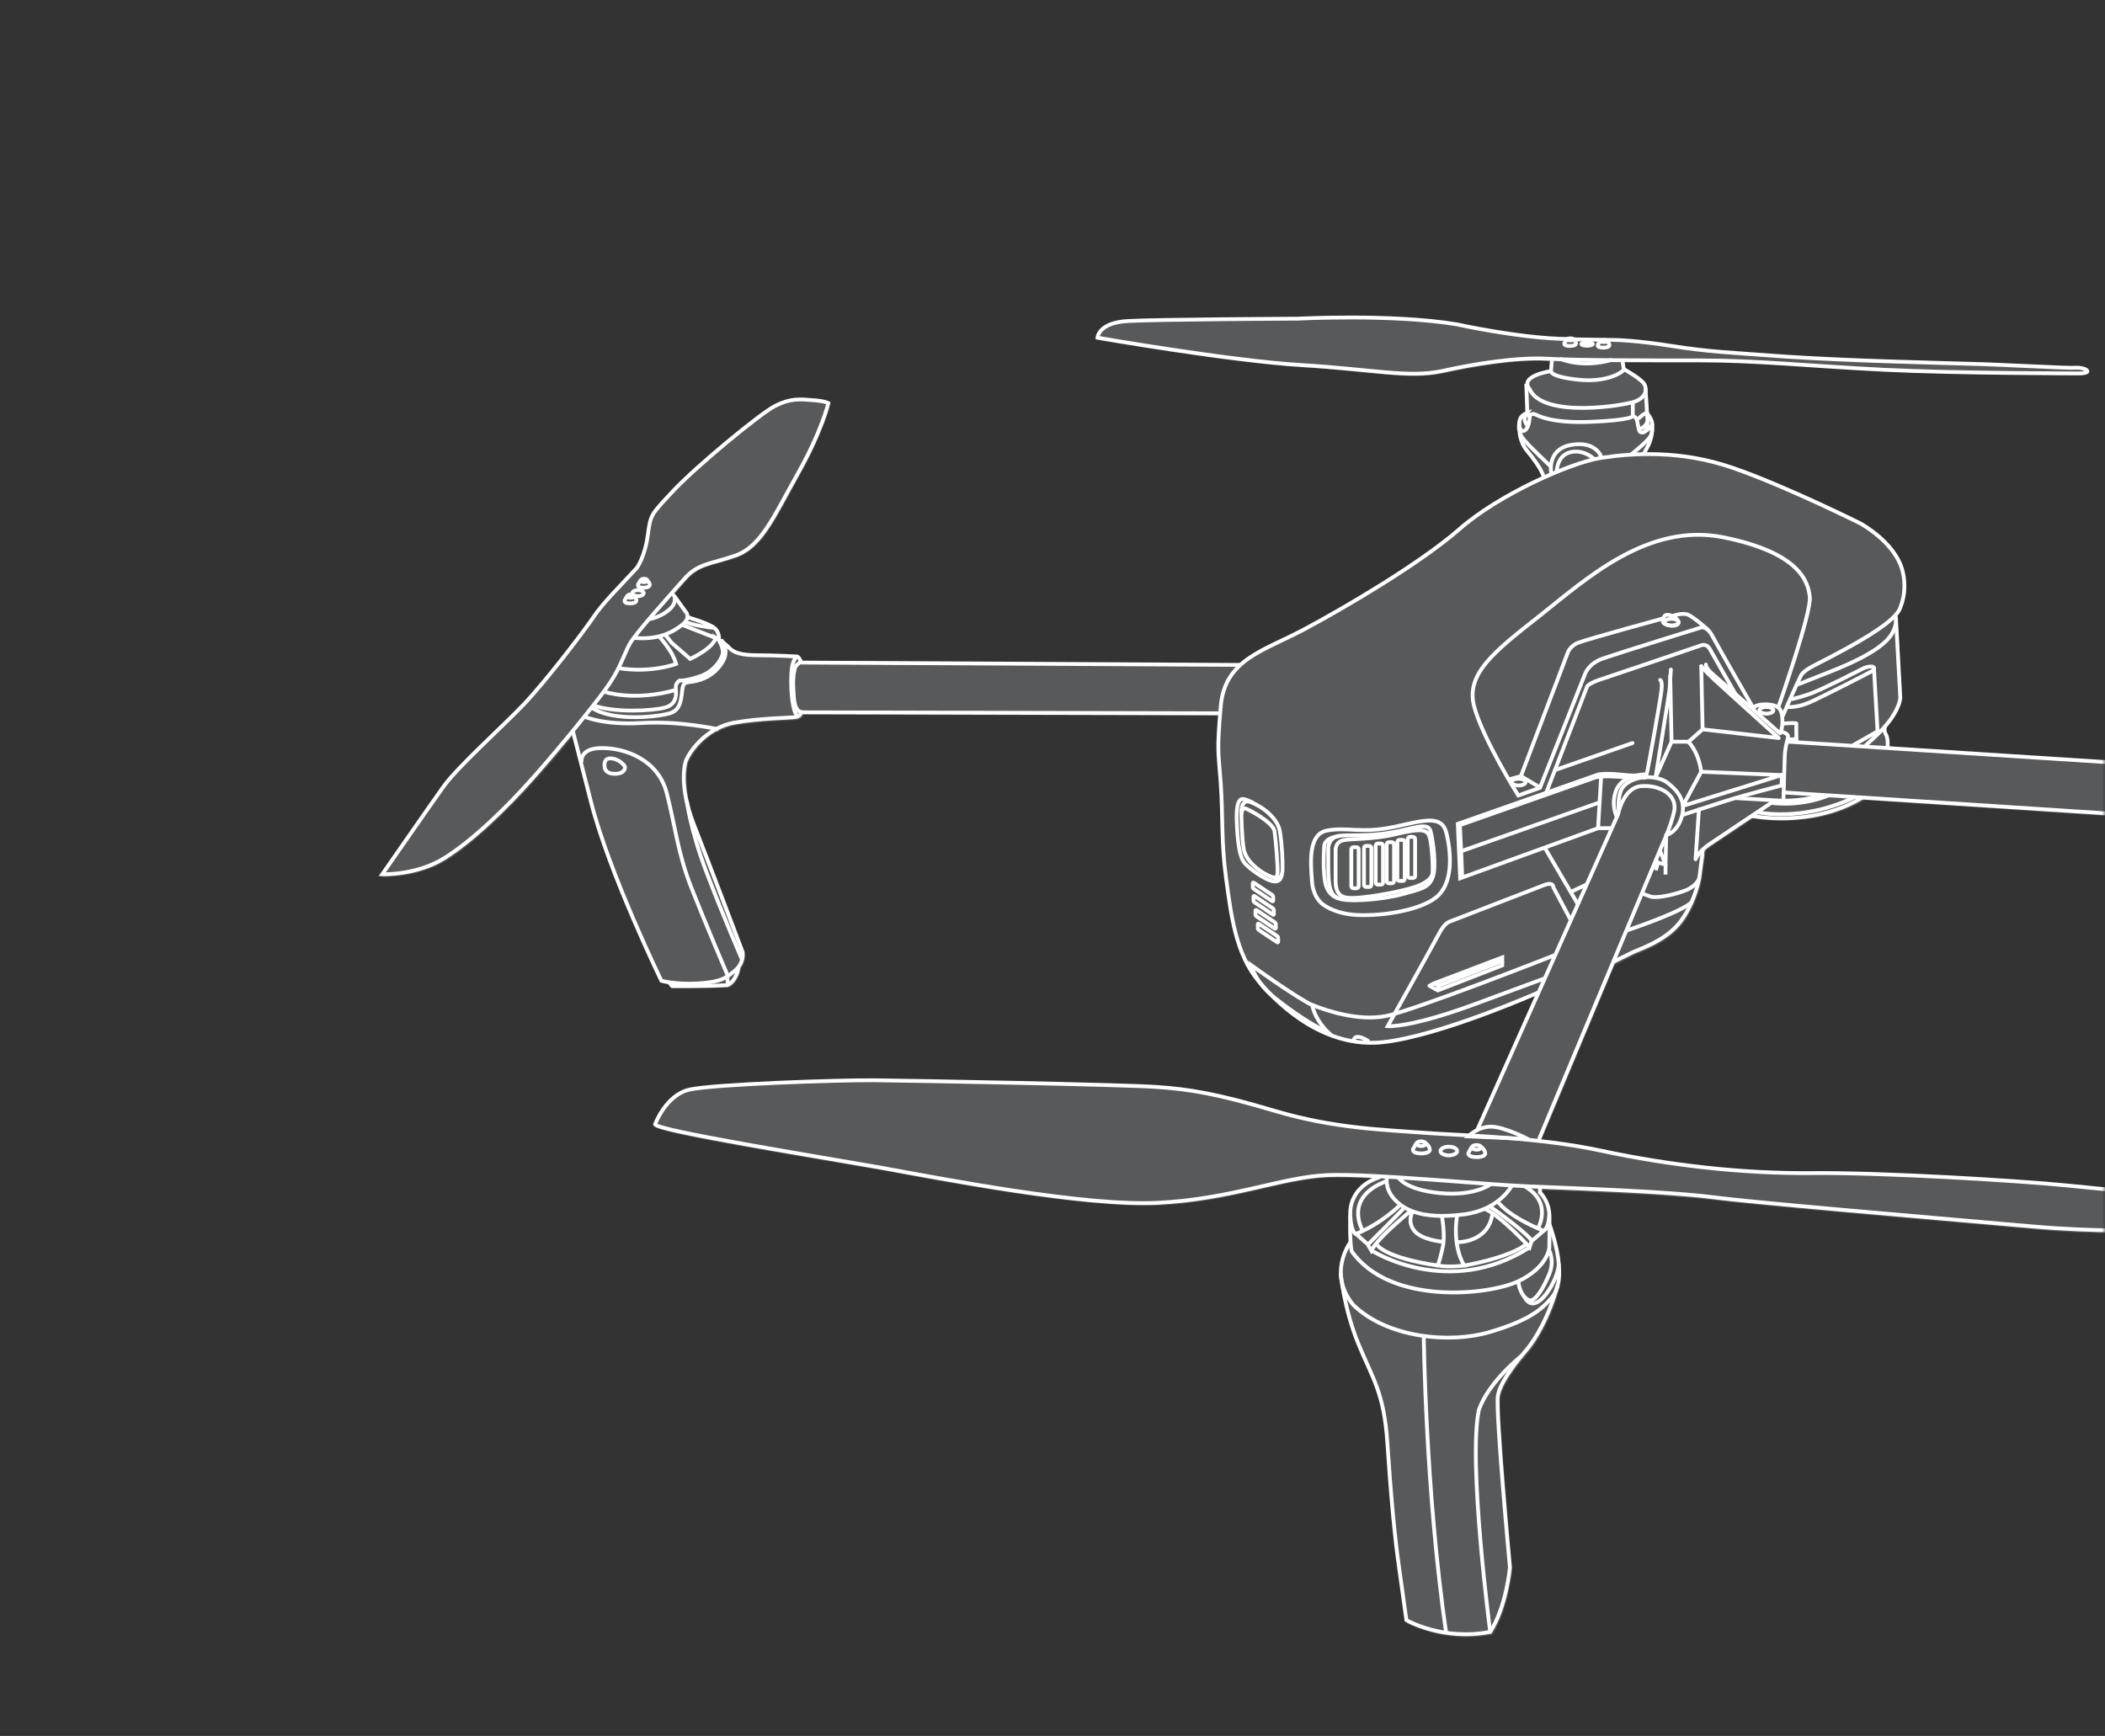 <?xml version="1.0" encoding="UTF-8"?> <svg xmlns="http://www.w3.org/2000/svg" width="331" height="273" viewBox="0 0 331 273" fill="none"><rect x="0" y="0" width="331" height="273" fill="#333333" stroke="none"/> <mask id="mask0_456_185" style="mask-type:alpha" maskUnits="userSpaceOnUse" x="0" y="0" width="331" height="273"> <rect y="0.646" width="331" height="272.354" fill="#D9D9D9"></rect> </mask> <g mask="url(#mask0_456_185)"> <path d="M416.269 152.452C416.217 151.98 416.164 151.507 416.112 150.982C415.324 143.526 411.543 133.077 409.653 128.561C408.656 126.146 406.975 124.308 405.348 122.89C405.348 122.733 405.348 122.208 405.348 121.683C405.348 120.947 405.032 119.845 405.032 119.845L404.98 119.792C404.245 118.9 404.192 118.847 404.14 118.847C404.087 118.795 401.724 117.692 401.094 117.377C401.147 116.957 401.042 116.747 401.042 116.694L400.149 114.384H400.097C400.097 114.279 400.044 114.174 400.044 114.069C399.729 113.124 398.732 112.756 398.364 112.599H398.311C397.156 109.658 396.106 106.823 396.001 106.455C396.054 106.14 396.159 103.83 395.371 100.259C394.478 96.479 391.906 90.545 390.015 87.237C388.177 83.982 384.449 77.681 384.449 77.628L384.397 77.576C383.767 77.103 382.349 76.841 380.406 76.631C380.249 76.631 380.144 76.578 379.986 76.578C379.251 76.473 378.306 76.316 377.623 76.998C376.573 78.048 376.416 80.779 377.151 85.609C378.621 94.956 382.349 99.734 384.397 102.307C384.607 102.57 384.764 102.78 384.974 103.042C386.235 104.722 387.547 108.293 388.597 111.811C388.177 112.021 387.075 112.599 386.865 113.334L385.447 115.382V115.434C384.712 115.434 382.244 115.644 380.931 116.957C380.301 117.587 379.986 118.217 379.881 118.795H379.829C379.829 118.795 379.724 119.057 379.619 119.32C379.409 119.425 378.831 119.635 378.463 120.212C378.358 120.317 377.728 120.737 376.573 121.052C375.68 121.315 371.795 121.052 369.17 120.895C367.962 120.842 367.017 120.737 366.754 120.79C366.439 120.79 366.229 120.895 366.019 121.105C365.809 121.368 365.756 121.735 365.756 121.945L297.023 117.482C297.023 117.062 297.023 116.012 296.761 115.487C296.761 115.487 296.393 115.014 296.603 114.331C296.971 113.911 297.339 113.491 297.601 113.124C299.071 111.023 299.071 109.763 299.071 109.658L298.389 97.476C298.389 97.371 298.389 97.266 298.389 97.214C298.389 97.056 298.336 96.951 298.336 96.846C298.651 96.531 298.861 96.216 298.966 95.901C300.174 93.223 299.701 90.703 299.334 89.443C298.966 88.235 297.654 85.189 292.823 82.249C292.718 82.197 280.956 76.316 272.712 73.48C268.354 71.957 263.733 71.222 258.903 71.275C259.008 71.065 259.165 70.75 259.428 70.225C260.005 69.07 260.058 67.862 260.058 67.809C260.11 67.232 260.058 66.759 260.058 66.707C260.058 66.129 259.428 65.184 259.27 64.974L259.06 61.141C259.06 60.878 259.008 60.668 258.85 60.406C258.483 59.618 256.12 58.253 255.595 57.99C255.542 57.728 255.49 57.098 255.437 56.835C259.27 56.835 263.471 56.835 267.409 56.835C272.975 56.835 278.226 57.203 284.264 57.623C287.992 57.885 291.825 58.148 296.236 58.358C307.683 58.935 327.006 58.935 327.268 58.935C328.213 58.883 328.423 58.673 328.476 58.568C328.528 58.463 328.528 58.358 328.423 58.253C328.213 57.938 327.268 57.675 326.48 57.728C325.745 57.78 322.175 57.623 318.342 57.465C315.139 57.308 311.831 57.15 309.52 57.098H308.89C303.377 56.94 290.407 56.678 281.219 56.047C279.696 55.943 278.331 55.837 277.07 55.785C270.717 55.365 267.776 55.155 263.051 54.42C257.432 53.527 254.387 53.475 254.387 53.475C253.757 53.475 248.454 53.37 247.718 53.37C247.613 53.265 247.351 53.212 247.088 53.212C246.931 53.212 246.721 53.212 246.616 53.317C239.212 53.212 229.393 51.007 229.288 51.007C219.207 49.327 204.399 50.114 204.294 50.114C204.084 50.114 182.398 50.219 177.673 50.482C172.789 50.744 172.632 53.212 172.632 53.317V53.475H172.789C172.999 53.527 193.74 57.098 204.872 57.78C208.652 57.99 211.75 58.305 214.481 58.568C217.631 58.883 220.204 59.145 222.462 59.145C224.037 59.145 225.508 59.041 226.925 58.725C231.703 57.728 238.425 56.52 243.465 56.783C243.675 56.783 243.885 56.783 244.043 56.835L243.885 58.463C243.255 58.568 240.682 59.093 240.21 60.248C240.157 60.406 240.157 60.511 240.157 60.668H240L240.157 65.079C239.895 65.184 239.317 65.446 239.055 65.972C239.002 66.129 238.95 66.339 238.897 66.602C238.897 66.654 238.635 67.337 238.897 68.282C238.897 68.334 239.002 69.91 240.052 71.117C241.522 72.903 242.415 74.268 242.73 75.266C238.109 77.366 233.016 80.254 229.551 83.299C223.25 88.812 211.225 95.796 205.134 98.999C203.979 99.629 202.824 100.154 201.721 100.679C199.201 101.887 196.891 102.99 195.105 104.617L126.32 104.25C126.11 103.515 125.742 103.357 125.69 103.357H125.637C125.585 103.357 122.382 103.147 119.021 103.147C116.081 103.147 115.398 102.412 114.926 101.887C114.873 101.782 114.768 101.729 114.716 101.677C114.453 101.467 114.19 101.204 113.928 101.047C113.823 100.889 113.77 100.784 113.718 100.784L113.665 100.837C113.56 100.784 113.455 100.732 113.403 100.679C113.403 100.364 113.403 99.472 112.615 98.842C111.828 98.159 109.045 97.371 108.467 97.161C108.467 96.636 108.152 96.321 108.1 96.321L106.367 93.906C106.367 93.853 106.367 93.853 106.314 93.801C106.209 93.643 106.052 93.591 105.999 93.538C106.262 93.276 106.472 93.013 106.682 92.751C107.154 92.225 107.574 91.701 107.942 91.333C109.465 89.548 110.882 89.18 112.983 88.603C113.823 88.34 114.821 88.077 115.976 87.657C119.441 86.45 121.384 82.827 124.114 77.786C124.64 76.788 125.217 75.79 125.795 74.688C129.47 68.124 130.573 63.661 130.573 63.609L130.625 63.504L130.52 63.451C130.468 63.451 129.838 63.084 127.895 62.979H127.528C125.69 62.873 124.272 62.769 122.014 63.924C119.599 65.131 109.78 73.165 105.999 77.208L105.474 77.786C102.324 81.146 102.271 81.199 101.851 84.402V84.507C101.431 87.762 100.223 89.443 100.171 89.548C100.118 89.6 99.383 90.44 98.701 91.175C98.543 91.385 98.228 91.648 97.861 92.068C96.653 93.381 94.605 95.534 93.45 97.214C91.927 99.472 85.836 107.453 82.423 110.971C81.215 112.231 79.64 113.754 77.907 115.434C74.652 118.585 71.239 121.893 69.821 123.888C67.616 126.933 60.265 137.54 60.212 137.645L60.055 137.908H60.37C60.37 137.908 60.422 137.908 60.58 137.908C61.577 137.908 66.356 137.75 70.294 135.282C74.179 132.814 79.168 128.299 84.366 122.47C86.414 120.16 88.462 117.744 90.299 115.487L91.507 120.16L93.082 126.461C95.918 137.645 104.109 154.448 104.161 154.605L104.214 154.658H104.266C104.319 154.658 104.687 154.763 105.422 154.868L105.842 155.445H105.947C105.947 155.445 106.157 155.445 106.472 155.445C107.89 155.445 111.88 155.445 114.663 155.288H114.716C116.081 154.605 116.448 152.715 116.501 152.4C117.393 151.192 117.183 149.932 117.183 149.879C117.131 149.722 112.038 136.227 109.517 129.821C107.049 123.52 108.257 120.002 108.257 119.95C108.835 118.532 110.462 116.327 112.93 115.014C113.035 115.014 113.14 115.067 113.14 115.067L113.193 114.909C113.98 114.541 114.821 114.226 115.766 114.069C118.601 113.596 121.752 113.439 123.642 113.334C124.587 113.281 125.217 113.229 125.48 113.176C126.057 113.071 126.32 112.651 126.372 112.389L191.902 112.546C191.535 117.219 191.587 118.165 191.797 120.737C191.85 121.42 191.955 122.26 192.007 123.31C192.165 125.306 192.165 127.143 192.217 128.929C192.27 131.869 192.322 134.652 192.848 138.223L192.9 138.695C193.688 144.261 194.475 150.037 197.836 154.238C198.361 155.078 199.201 156.128 200.356 157.073C200.461 157.178 200.619 157.283 200.724 157.388C204.242 160.749 209.44 164.267 215.846 164.267C216.424 164.267 217.054 164.214 217.684 164.162C225.718 163.321 239.265 157.598 241.785 156.495L232.281 177.761C231.703 178.076 231.283 178.391 231.073 178.601C230.233 178.549 229.393 178.496 228.605 178.444C226.768 178.339 225.192 178.234 223.827 178.181C222.987 178.129 222.147 178.076 221.254 178.024C215.636 177.656 208.652 177.184 200.724 174.821C191.535 172.09 187.387 171.408 181.978 171.04C176.728 170.673 143.858 170.042 137.609 169.99C131.623 169.885 112.143 170.62 108.52 171.46C104.739 172.3 103.059 176.869 102.954 177.026V177.079V177.131C103.269 177.919 112.038 179.546 130.415 182.644C133.513 183.169 136.296 183.642 138.449 184.01C139.499 184.167 140.655 184.377 141.862 184.64C153.046 186.688 171.844 190.048 182.241 189.575C188.647 189.26 193.95 188.053 198.676 186.95C202.509 186.057 205.817 185.322 208.967 185.217C210.858 185.165 213.378 185.217 216.319 185.375C212.328 187.003 212.381 190.626 212.381 190.626C212.381 190.678 212.381 190.993 212.381 191.466C212.381 191.571 212.381 191.623 212.381 191.728C212.381 192.726 212.328 194.249 212.433 195.509H212.381C212.381 195.561 210.805 197.662 210.858 200.55C210.858 200.55 210.858 200.655 210.91 200.812C210.91 201.18 210.963 201.6 211.068 202.02C211.383 204.068 212.118 207.901 213.641 211.681C214.113 212.837 214.586 213.887 215.006 214.832C216.634 218.402 217.789 221.028 218.209 227.224C218.839 236.465 219.469 242.819 220.099 247.177C220.782 252.06 221.202 255.105 221.202 255.105V255.211L221.254 255.263C221.307 255.316 225.14 257.468 230.653 257.468C231.861 257.468 233.226 257.363 234.591 257.101H234.644L234.696 257.048C237.269 253.005 237.794 246.914 237.794 246.809C237.794 246.547 235.537 222.078 235.904 219.82C236.219 218.192 237.794 215.672 240.367 212.731C241.47 211.471 243.833 207.848 245.146 202.913C245.723 201.18 245.461 199.184 245.408 199.027C245.303 196.874 244.2 193.461 243.99 192.936C243.99 192.411 243.99 191.938 243.99 191.413C243.938 189.365 242.783 188 242.52 187.738V187.16H242.993C250.974 187.475 262.998 187.948 269.352 188.735C275.39 189.47 294.976 191.203 312.251 192.673L319.864 193.356C325.22 193.829 330.576 193.986 335.512 193.986C347.431 193.986 356.62 192.988 356.725 192.988H356.778C358.72 192.148 357.88 189.26 357.88 189.208L357.828 189.103H357.67C357.67 189.103 355.727 189.208 352.84 189.103C349.847 188.998 331.836 187.265 325.168 186.582C317.869 185.847 296.446 184.535 285.209 184.64C274.708 184.745 263.313 183.537 252.287 181.174C249.031 180.492 245.618 179.966 242.31 179.599V179.494L253.914 151.77C254.229 151.612 255.91 150.772 257.065 150.194C257.275 150.089 257.537 149.984 257.905 149.827C259.585 149.144 262.736 147.832 264.679 145.206C266.989 142.108 267.619 138.38 267.619 138.328C267.829 136.752 268.144 134.179 268.249 133.812C268.459 133.602 268.722 133.392 269.037 133.182C269.982 132.552 273.132 130.451 275.705 128.719C276.073 128.771 277.858 129.086 280.326 129.086C283.791 129.086 288.675 128.509 293.138 125.831L365.546 130.556V131.554H365.704C365.809 131.554 374.263 131.817 379.934 134.81C385.5 137.75 386.707 141.373 384.659 148.619C382.664 155.55 376.311 169.465 375.996 170.147C375.891 170.305 375.26 171.04 375.418 172.353L375.208 173.035L377.098 177.131L386.917 177.919L387.495 177.394C387.81 177.394 388.02 177.446 388.072 177.446H388.125L388.177 177.394C388.177 177.394 388.703 176.921 390.698 173.823C392.536 170.935 398.416 155.918 399.414 153.502C401.252 156.39 402.932 158.963 404.087 160.644C404.402 161.116 404.665 161.536 404.875 161.851C406.293 164.004 407.71 164.739 409.286 164.739C410.598 164.739 412.069 164.267 413.749 163.636C417.319 162.061 416.952 158.648 416.269 152.452Z" fill="#58595B"></path> <path d="M279.644 111.181C279.644 111.181 284.894 96.269 284.579 93.853C284.317 91.438 282.952 86.922 271.032 84.507C259.113 82.092 249.399 91.07 242.1 96.846C234.802 102.57 230.444 106.035 231.809 111.129C233.174 116.222 238.74 125.096 238.74 125.096L242.153 123.888L249.241 105.983C249.241 105.983 249.766 104.355 252.024 103.567C254.755 102.622 267.304 98.737 267.304 98.737C267.304 98.737 268.302 98.212 269.247 99.997C270.192 101.782 276.073 112.021 276.073 112.021" stroke="white" stroke-width="0.6" stroke-miterlimit="10"></path> <path d="M246.982 144.681L244.252 139.536C244.252 139.536 244.357 138.59 242.729 139.221C241.102 139.851 227.922 144.944 227.922 144.944C227.922 144.944 227.134 145.154 226.242 146.887C225.349 148.619 218.208 161.379 218.208 161.379C218.208 161.379 221.674 161.694 231.913 157.913C242.152 154.133 242.992 153.818 242.992 153.818" stroke="white" stroke-width="0.6" stroke-miterlimit="10"></path> <path d="M224.772 155.025L225.455 154.657L226.243 155.025L226.085 155.76L224.772 155.025Z" stroke="white" stroke-width="0.6" stroke-miterlimit="10" stroke-linecap="round" stroke-linejoin="round"></path> <path d="M226.243 155.025L236.219 151.139V150.562L225.455 154.657" stroke="white" stroke-width="0.6" stroke-miterlimit="10"></path> <path d="M236.219 151.14V151.822L226.085 155.76" stroke="white" stroke-width="0.6" stroke-miterlimit="10"></path> <path d="M208.862 162.376C208.862 162.376 206.814 160.486 206.341 158.07C203.453 156.653 196.732 151.77 196.732 151.77C196.732 151.77 197.363 154.447 200.303 156.81C203.191 159.121 206.236 161.168 208.862 162.376Z" stroke="white" stroke-width="0.6" stroke-miterlimit="10"></path> <path d="M264.678 126.723C264.626 126.618 267.514 121.367 267.514 121.367L280.168 121.892L264.678 126.723Z" stroke="white" stroke-width="0.6" stroke-miterlimit="10" stroke-linecap="round" stroke-linejoin="round"></path> <path d="M260.32 122.312C260.32 122.312 262.421 109.343 262.526 108.503C262.578 107.61 262.736 105.3 262.736 105.3" stroke="white" stroke-width="0.6" stroke-miterlimit="10" stroke-linecap="round" stroke-linejoin="round"></path> <path d="M261.055 106.928C261.055 106.928 261.422 106.98 261.265 108.503C261.107 110.026 259.165 120.79 259.007 121.42C258.902 121.998 258.587 122.313 258.587 122.313" stroke="white" stroke-width="0.6" stroke-miterlimit="10" stroke-linecap="round" stroke-linejoin="round"></path> <path d="M281.166 111.182C281.166 111.182 282.531 111.339 284.579 110.447C286.627 109.554 294.293 105.616 294.503 105.458C294.713 105.301 294.871 104.828 294.293 104.828C293.715 104.776 293.033 105.091 293.033 105.091C293.033 105.091 286.994 108.189 285.104 108.924C283.214 109.659 281.639 109.974 281.639 109.974" stroke="white" stroke-width="0.6" stroke-miterlimit="10"></path> <path d="M298.021 96.689C298.021 96.689 298.073 96.846 298.126 97.161C298.178 97.634 298.126 98.474 297.601 99.471C296.708 101.204 293.978 103.094 288.885 105.195C283.791 107.243 282.479 107.715 282.479 107.715" stroke="white" stroke-width="0.6" stroke-miterlimit="10"></path> <path d="M208.232 142.371C208.232 142.371 206.447 141.425 206.289 138.432C206.079 135.492 205.711 131.134 208.704 130.609C211.697 130.031 214.113 131.081 218.996 130.084C223.879 129.034 226.715 128.036 227.45 131.029C228.185 134.074 228.5 138.432 226.242 140.743C223.984 143.053 217.631 144.103 213.378 143.893C210.017 143.736 208.232 142.371 208.232 142.371Z" stroke="white" stroke-width="0.6" stroke-miterlimit="10"></path> <path d="M213.325 139.693H212.8C212.643 139.693 212.485 139.535 212.485 139.378V133.549C212.485 133.392 212.643 133.234 212.8 133.234H213.325C213.483 133.234 213.641 133.392 213.641 133.549V139.378C213.641 139.535 213.483 139.693 213.325 139.693Z" stroke="white" stroke-width="0.6" stroke-miterlimit="10"></path> <path d="M215.322 139.483H214.796C214.639 139.483 214.481 139.325 214.481 139.168V133.339C214.481 133.182 214.639 133.024 214.796 133.024H215.322C215.479 133.024 215.637 133.182 215.637 133.339V139.168C215.637 139.325 215.532 139.483 215.322 139.483Z" stroke="white" stroke-width="0.6" stroke-miterlimit="10"></path> <path d="M217.158 139.116H216.633C216.476 139.116 216.318 138.958 216.318 138.801V132.972C216.318 132.815 216.476 132.657 216.633 132.657H217.158C217.316 132.657 217.474 132.815 217.474 132.972V138.801C217.474 138.958 217.369 139.116 217.158 139.116Z" stroke="white" stroke-width="0.6" stroke-miterlimit="10"></path> <path d="M218.891 138.905H218.366C218.208 138.905 218.051 138.747 218.051 138.59V132.761C218.051 132.604 218.208 132.446 218.366 132.446H218.891C219.048 132.446 219.206 132.604 219.206 132.761V138.59C219.206 138.747 219.048 138.905 218.891 138.905Z" stroke="white" stroke-width="0.6" stroke-miterlimit="10"></path> <path d="M220.572 138.538H220.046C219.889 138.538 219.731 138.38 219.731 138.223V132.394C219.731 132.237 219.889 132.079 220.046 132.079H220.572C220.729 132.079 220.887 132.237 220.887 132.394V138.223C220.887 138.433 220.729 138.538 220.572 138.538Z" stroke="white" stroke-width="0.6" stroke-miterlimit="10"></path> <path d="M222.2 138.065H221.674C221.517 138.065 221.359 137.907 221.359 137.75V131.921C221.359 131.764 221.517 131.606 221.674 131.606H222.2C222.357 131.606 222.515 131.764 222.515 131.921V137.75C222.515 137.96 222.41 138.065 222.2 138.065Z" stroke="white" stroke-width="0.6" stroke-miterlimit="10"></path> <path d="M210.018 138.695V133.602C210.018 133.602 210.018 132.342 211.278 132.132C212.538 131.869 215.898 132.027 219.206 131.239C222.514 130.504 224.3 130.084 224.772 131.554C225.245 133.025 225.35 136.963 225.245 137.435C225.14 137.908 224.615 138.905 221.832 139.693C219.049 140.481 214.271 141.268 212.433 141.216C210.648 141.216 210.07 140.376 210.018 138.695Z" stroke="white" stroke-width="0.6" stroke-miterlimit="10"></path> <path d="M208.863 134.757V133.339C208.863 133.339 208.915 131.712 210.543 131.449C212.223 131.239 215.163 131.554 218.734 130.924C222.305 130.294 224.51 129.244 224.93 130.662C225.35 132.079 225.928 136.542 225.245 138.065C224.615 139.588 223.565 139.798 220.467 140.638C217.369 141.478 211.75 141.951 210.28 141.216C208.81 140.481 208.863 138.328 208.863 134.757Z" stroke="white" stroke-width="0.6" stroke-miterlimit="10"></path> <path d="M195.211 128.508C195.158 128.403 195.158 126.986 195.841 127.143C196.471 127.353 200.199 129.348 200.409 130.714C200.619 132.079 200.987 136.595 200.882 137.33C200.777 138.065 200.672 138.275 199.254 137.592C197.836 136.91 195.893 135.334 195.578 133.549C195.263 131.764 195.211 128.508 195.211 128.508Z" stroke="white" stroke-width="0.6" stroke-miterlimit="10"></path> <path d="M210.385 141.216C210.385 141.216 208.705 140.953 208.337 138.538C207.97 136.123 208.232 133.025 208.232 133.025C208.232 133.025 208.232 131.712 210.595 131.502" stroke="white" stroke-width="0.6" stroke-miterlimit="10"></path> <path d="M230.863 178.706C230.863 178.706 232.334 177.184 234.434 177.184C236.534 177.184 240.262 179.126 240.262 179.126L230.863 178.706Z" stroke="white" stroke-width="0.6" stroke-miterlimit="10"></path> <path d="M212.854 163.583C212.854 163.583 212.959 162.271 215.269 163.793" stroke="white" stroke-width="0.6" stroke-miterlimit="10"></path> <path d="M251.762 122.208L251.289 130.242" stroke="white" stroke-width="0.6" stroke-miterlimit="10"></path> <path d="M253.494 130.241H251.289L229.603 138.118L229.235 129.559L251.341 121.788C251.341 121.788 252.234 121.578 254.597 121.788C256.907 122.05 257.327 121.945 257.327 121.945" stroke="white" stroke-width="0.6" stroke-miterlimit="10"></path> <path d="M229.183 129.558L229.55 129.768L250.868 122.26C250.868 122.26 251.604 122.05 253.284 122.102C255.017 122.155 256.172 122.312 256.172 122.312" stroke="white" stroke-width="0.6" stroke-miterlimit="10"></path> <path d="M229.55 129.769L229.76 133.864L229.917 137.96" stroke="white" stroke-width="0.6" stroke-miterlimit="10"></path> <path d="M251.499 126.198L229.761 133.864" stroke="white" stroke-width="0.6" stroke-miterlimit="10"></path> <path d="M243.15 124.624L249.556 107.979C249.556 107.979 249.661 107.559 251.447 106.928C253.232 106.351 267.409 101.52 267.409 101.52C267.409 101.52 268.302 101.048 268.879 102.098C269.457 103.148 272.975 109.291 272.975 109.291" stroke="white" stroke-width="0.6" stroke-miterlimit="10" stroke-linecap="round" stroke-linejoin="round"></path> <path d="M261.476 97.791C261.476 97.791 261.476 97.004 261.896 96.741C262.316 96.531 263.261 96.951 263.576 97.266C263.891 97.529 264.206 98.106 263.576 98.316C262.893 98.526 261.633 98.316 261.476 97.791Z" stroke="white" stroke-width="0.6" stroke-miterlimit="10" stroke-linecap="round" stroke-linejoin="round"></path> <path d="M262.841 98.368C263.45 98.368 263.944 98.133 263.944 97.843C263.944 97.553 263.45 97.318 262.841 97.318C262.232 97.318 261.738 97.553 261.738 97.843C261.738 98.133 262.232 98.368 262.841 98.368Z" stroke="white" stroke-width="0.6" stroke-miterlimit="10" stroke-linecap="round" stroke-linejoin="round"></path> <path d="M238.792 123.521C239.401 123.521 239.895 123.286 239.895 122.996C239.895 122.706 239.401 122.471 238.792 122.471C238.183 122.471 237.689 122.706 237.689 122.996C237.689 123.286 238.183 123.521 238.792 123.521Z" stroke="white" stroke-width="0.6" stroke-miterlimit="10" stroke-linecap="round" stroke-linejoin="round"></path> <path d="M277.753 112.232C278.362 112.232 278.856 111.997 278.856 111.707C278.856 111.417 278.362 111.182 277.753 111.182C277.144 111.182 276.65 111.417 276.65 111.707C276.65 111.997 277.144 112.232 277.753 112.232Z" stroke="white" stroke-width="0.6" stroke-miterlimit="10" stroke-linecap="round" stroke-linejoin="round"></path> <path d="M275.81 111.181C275.81 111.181 276.545 110.604 278.278 110.814C280.011 111.024 280.221 111.864 280.273 113.229C280.326 114.647 279.905 115.329 279.905 115.329C279.905 115.329 270.822 107.296 269.456 106.14C268.091 104.985 268.249 104.513 268.249 104.513" stroke="white" stroke-width="0.6" stroke-miterlimit="10" stroke-linecap="round" stroke-linejoin="round"></path> <path d="M232.28 177.708L254.439 128.036C254.439 128.036 255.226 123.835 258.114 123.625C261.002 123.415 263.785 124.99 263.26 127.563C262.682 130.136 261.527 132.499 261.527 132.499L241.994 179.179" stroke="white" stroke-width="0.6" stroke-miterlimit="10"></path> <path d="M254.545 127.458C254.545 127.458 254.282 125.463 255.017 124.045C256.382 121.892 260.425 121.735 262.211 123.1C263.628 124.203 265.151 125.778 264.469 128.351C263.786 130.924 262.001 131.344 262.001 131.344L261.896 135.965L260.688 135.649" stroke="white" stroke-width="0.6" stroke-miterlimit="10"></path> <path d="M258.85 121.788C258.85 121.788 254.911 121.63 254.019 124.623C253.336 126.723 254.229 128.456 254.229 128.456" stroke="white" stroke-width="0.6" stroke-miterlimit="10"></path> <path d="M262.631 106.298L262.841 116.642L260.32 122.313" stroke="white" stroke-width="0.6" stroke-miterlimit="10" stroke-linecap="round" stroke-linejoin="round"></path> <path d="M262.841 116.642H265.466C265.466 116.642 267.041 118.007 267.514 121.42" stroke="white" stroke-width="0.6" stroke-miterlimit="10" stroke-linecap="round" stroke-linejoin="round"></path> <path d="M267.514 104.775C267.514 104.775 268.144 105.563 269.666 106.981C271.189 108.398 279.696 116.065 279.696 116.065L267.724 114.699L265.466 116.695" stroke="white" stroke-width="0.6" stroke-miterlimit="10" stroke-linecap="round" stroke-linejoin="round"></path> <path d="M267.514 104.775L267.724 114.594" stroke="white" stroke-width="0.6" stroke-miterlimit="10" stroke-linecap="round" stroke-linejoin="round"></path> <path d="M280.116 115.066C280.116 115.066 281.219 115.329 281.166 115.854C281.114 116.379 280.694 117.324 280.641 119.005C280.589 120.685 280.431 125.936 280.431 125.936L273.027 125.516" stroke="white" stroke-width="0.6" stroke-miterlimit="10" stroke-linecap="round" stroke-linejoin="round"></path> <path d="M264.626 128.141C264.626 128.141 268.302 126.933 271.452 125.936C274.603 124.938 280.168 123.52 280.168 123.52V121.893" stroke="white" stroke-width="0.6" stroke-miterlimit="10" stroke-linecap="round" stroke-linejoin="round"></path> <path d="M261.002 133.707L261.895 136.017V137.54" stroke="white" stroke-width="0.6" stroke-miterlimit="10"></path> <path d="M260.372 135.125L260.687 135.703L260.372 136.858" stroke="white" stroke-width="0.6" stroke-miterlimit="10"></path> <path d="M267.146 127.301L266.621 135.124C266.621 135.124 267.041 133.969 268.721 132.814C270.402 131.659 279.013 125.936 279.013 125.936" stroke="white" stroke-width="0.6" stroke-miterlimit="10" stroke-linecap="round" stroke-linejoin="round"></path> <path d="M267.828 133.497C267.776 133.55 267.198 138.118 267.198 138.118C267.198 138.118 266.831 139.273 265.203 139.956C263.575 140.638 260.582 141.321 259.584 141.006C258.587 140.691 258.114 140.428 258.114 140.428" stroke="white" stroke-width="0.6" stroke-miterlimit="10"></path> <path d="M248.086 142.161L242.888 133.287" stroke="white" stroke-width="0.6" stroke-miterlimit="10"></path> <path d="M267.199 138.065C267.199 138.065 266.569 141.793 264.311 144.839C262.053 147.884 258.063 149.145 256.803 149.722C255.542 150.352 253.6 151.297 253.6 151.297" stroke="white" stroke-width="0.6" stroke-miterlimit="10"></path> <path d="M246.982 140.27L249.45 139.115" stroke="white" stroke-width="0.6" stroke-miterlimit="10"></path> <path d="M195.211 128.246C195.211 128.246 194.896 125.463 196.681 126.146C198.466 126.828 200.882 128.614 201.249 130.714C201.564 132.552 201.722 135.492 201.669 136.752C201.669 136.963 201.669 137.12 201.617 137.225C201.617 137.33 201.564 137.383 201.564 137.435C201.407 138.013 201.197 138.17 200.304 138.118" stroke="white" stroke-width="0.6" stroke-miterlimit="10"></path> <path d="M197.049 126.251C197.049 126.251 195.684 125.516 195.211 125.673C194.739 125.884 194.371 126.619 194.476 129.297C194.581 132.132 194.896 134.442 195.474 135.387C196.051 136.385 198.362 137.908 199.359 138.328C200.357 138.748 201.355 138.906 201.565 137.488" stroke="white" stroke-width="0.6" stroke-miterlimit="10"></path> <path d="M199.989 141.688L197.154 139.798C197.154 139.798 196.996 139.693 196.996 139.535C196.996 139.378 196.996 139.115 196.996 138.905C196.996 138.695 197.206 138.853 197.206 138.853L200.042 140.743C200.042 140.743 200.199 140.848 200.199 141.058C200.199 141.268 200.199 141.373 200.199 141.636C200.199 141.846 199.989 141.688 199.989 141.688Z" stroke="white" stroke-width="0.6" stroke-miterlimit="10"></path> <path d="M200.094 143.789L197.258 141.898C197.258 141.898 197.101 141.793 197.101 141.636C197.101 141.478 197.101 141.216 197.101 141.006C197.101 140.796 197.311 140.953 197.311 140.953L200.146 142.843C200.146 142.843 200.304 142.948 200.304 143.159C200.304 143.369 200.304 143.474 200.304 143.736C200.304 143.999 200.094 143.789 200.094 143.789Z" stroke="white" stroke-width="0.6" stroke-miterlimit="10"></path> <path d="M200.409 145.994L197.574 144.103C197.574 144.103 197.416 143.998 197.416 143.841C197.416 143.683 197.416 143.421 197.416 143.211C197.416 143.001 197.626 143.158 197.626 143.158L200.461 145.049C200.461 145.049 200.619 145.154 200.619 145.364C200.619 145.574 200.619 145.679 200.619 145.941C200.567 146.151 200.409 145.994 200.409 145.994Z" stroke="white" stroke-width="0.6" stroke-miterlimit="10"></path> <path d="M200.776 148.147L197.941 146.257C197.941 146.257 197.783 146.152 197.783 145.994C197.783 145.837 197.783 145.574 197.783 145.364C197.783 145.154 197.993 145.312 197.993 145.312L200.829 147.202C200.829 147.202 200.986 147.307 200.986 147.517C200.986 147.727 200.986 147.832 200.986 148.095C200.934 148.305 200.776 148.147 200.776 148.147Z" stroke="white" stroke-width="0.6" stroke-miterlimit="10"></path> <path d="M255.699 146.361C255.699 146.361 264.311 143.526 266.043 141.846" stroke="white" stroke-width="0.6" stroke-miterlimit="10"></path> <path d="M244.515 150.194C244.515 150.194 222.094 159.016 217.841 159.803C213.588 160.591 208.757 159.016 206.289 158.018" stroke="white" stroke-width="0.6" stroke-miterlimit="10"></path> <path d="M280.273 112.704C280.273 112.704 282.636 107.295 283.161 106.298C283.686 105.3 285.104 104.775 287.677 103.41C290.25 102.045 297.653 98.212 298.703 95.796C299.754 93.381 299.544 91.018 299.071 89.443C298.598 87.868 297.023 84.98 292.613 82.354C292.613 82.354 280.851 76.473 272.502 73.585C264.206 70.697 256.54 71.275 251.761 72.01C246.983 72.745 235.641 77.786 229.445 83.247C223.249 88.655 211.33 95.639 205.029 98.999C198.728 102.36 192.585 103.672 191.955 111.076C191.325 118.48 191.587 117.955 191.955 123.205C192.322 128.509 192.007 132.289 192.795 138.118C193.582 143.946 194.317 150.037 197.941 154.343C201.564 158.648 208.547 164.844 217.421 163.899C226.347 162.954 241.89 156.075 241.89 156.075" stroke="white" stroke-width="0.6" stroke-miterlimit="10"></path> <path d="M244.516 121.105L256.697 116.852" stroke="white" stroke-width="0.6" stroke-miterlimit="10" stroke-linecap="round" stroke-linejoin="round"></path> <path d="M242.152 123.836L239.422 122.208" stroke="white" stroke-width="0.6" stroke-miterlimit="10" stroke-linecap="round" stroke-linejoin="round"></path> <path d="M237.269 122.575L239.159 122.05L246.51 102.675C246.51 102.675 246.825 101.572 248.243 101.047C250.133 100.365 261.475 97.267 261.475 97.267" stroke="white" stroke-width="0.6" stroke-miterlimit="10" stroke-linecap="round" stroke-linejoin="round"></path> <path d="M262.946 96.899C262.946 96.899 264.522 96.269 265.467 96.689C266.412 97.109 268.46 98.947 268.46 98.947" stroke="white" stroke-width="0.6" stroke-miterlimit="10" stroke-linecap="round" stroke-linejoin="round"></path> <path d="M280.272 113.806C280.272 113.806 282.53 113.596 282.478 113.806C282.425 114.016 282.478 116.222 282.478 116.222L281.113 116.327" stroke="white" stroke-width="0.6" stroke-miterlimit="10"></path> <path d="M294.66 104.933L295.237 115.014L291.352 117.219" stroke="white" stroke-width="0.6" stroke-miterlimit="10"></path> <path d="M280.431 125.936C280.431 125.936 284.001 125.936 286.417 125.043" stroke="white" stroke-width="0.6" stroke-miterlimit="10"></path> <path d="M278.488 126.251C278.488 126.251 282.846 126.986 287.52 125.096" stroke="white" stroke-width="0.6" stroke-miterlimit="10"></path> <path d="M276.282 127.721C276.282 127.721 283.423 129.349 291.615 125.358" stroke="white" stroke-width="0.6" stroke-miterlimit="10"></path> <path d="M275.39 128.299C275.39 128.299 284.894 130.294 292.927 125.358" stroke="white" stroke-width="0.6" stroke-miterlimit="10"></path> <path d="M298.127 97.214L298.809 109.711C298.809 109.711 298.809 110.971 297.339 113.071C297.024 113.491 296.709 113.911 296.341 114.331C294.924 115.907 293.296 117.272 293.296 117.272" stroke="white" stroke-width="0.6" stroke-miterlimit="10"></path> <path d="M296.813 117.64C296.813 117.64 296.918 116.17 296.603 115.592C296.603 115.592 296.183 115.067 296.393 114.279" stroke="white" stroke-width="0.6" stroke-miterlimit="10"></path> <path d="M281.166 116.642L366.229 122.102C366.229 122.102 366.439 123.1 366.229 125.673C366.019 128.246 365.441 130.136 365.441 130.136L280.483 124.623" stroke="white" stroke-width="0.6" stroke-miterlimit="10" stroke-linecap="round" stroke-linejoin="round"></path> <path d="M223.459 180.229C223.865 180.229 224.194 180.065 224.194 179.862C224.194 179.659 223.865 179.494 223.459 179.494C223.053 179.494 222.724 179.659 222.724 179.862C222.724 180.065 223.053 180.229 223.459 180.229Z" stroke="white" stroke-width="0.6" stroke-miterlimit="10"></path> <path d="M222.724 179.757L222.199 180.702C222.199 180.702 221.989 181.175 222.829 181.332C223.669 181.49 224.772 181.332 224.825 180.86C224.877 180.334 224.299 179.862 224.299 179.862" stroke="white" stroke-width="0.6" stroke-miterlimit="10"></path> <path d="M232.176 180.806C232.582 180.806 232.911 180.642 232.911 180.439C232.911 180.236 232.582 180.071 232.176 180.071C231.77 180.071 231.44 180.236 231.44 180.439C231.44 180.642 231.77 180.806 232.176 180.806Z" stroke="white" stroke-width="0.6" stroke-miterlimit="10"></path> <path d="M231.441 180.334L230.916 181.279C230.916 181.279 230.706 181.752 231.546 181.909C232.386 182.067 233.489 181.909 233.541 181.437C233.594 180.964 233.016 180.439 233.016 180.439" stroke="white" stroke-width="0.6" stroke-miterlimit="10"></path> <path d="M227.818 181.699C228.543 181.699 229.13 181.394 229.13 181.017C229.13 180.64 228.543 180.334 227.818 180.334C227.093 180.334 226.505 180.64 226.505 181.017C226.505 181.394 227.093 181.699 227.818 181.699Z" stroke="white" stroke-width="0.6" stroke-miterlimit="10"></path> <path d="M103.006 176.816C103.006 176.816 104.686 172.195 108.414 171.355C112.142 170.515 131.78 169.832 137.451 169.885C143.122 169.937 176.57 170.567 181.82 170.935C187.124 171.302 191.324 171.985 200.513 174.715C209.702 177.446 217.473 177.656 223.669 178.128C229.865 178.601 241.68 178.759 252.024 181.016C262.42 183.222 273.762 184.587 284.999 184.482C296.235 184.377 317.606 185.69 324.957 186.425C332.308 187.16 349.741 188.84 352.682 188.945C355.622 189.05 357.565 188.945 357.565 188.945C357.565 188.945 358.405 191.676 356.567 192.516C356.567 192.516 338.347 194.511 319.707 192.883C301.066 191.255 276.177 189.155 269.194 188.262C262.21 187.37 248.243 186.897 240.577 186.582C232.911 186.267 215.898 184.534 208.81 184.797C201.721 185.06 193.687 188.578 182.083 189.155C170.479 189.733 148.425 185.427 138.291 183.589C128.157 181.804 103.373 177.813 103.006 176.816Z" stroke="white" stroke-width="0.6" stroke-miterlimit="10"></path> <path d="M219.889 185.165C219.889 185.165 220.939 187.108 226.452 187.633C231.966 188.158 234.433 186.215 234.433 186.215" stroke="white" stroke-width="0.6" stroke-miterlimit="10"></path> <path d="M218.104 185.06C218.104 185.06 217.684 186.792 219.155 188.473C220.625 190.153 223.355 191.833 230.076 190.993C235.8 190.31 237.742 186.425 237.742 186.425" stroke="white" stroke-width="0.6" stroke-miterlimit="10"></path> <path d="M229.13 191.099C229.13 191.099 228.238 195.614 230.233 199.027C230.233 199.027 228.028 199.342 226.085 199.027C226.085 199.027 226.453 198.03 226.873 196.087C227.293 194.144 226.715 191.204 226.715 191.204" stroke="white" stroke-width="0.6" stroke-miterlimit="10"></path> <path d="M220.833 189.891C220.781 190.048 215.11 195.719 215.11 195.719L213.22 194.039C213.22 194.039 216.58 192.884 220.203 189.471" stroke="white" stroke-width="0.6" stroke-miterlimit="10"></path> <path d="M221.832 190.416C221.832 190.416 219.364 192.464 217.737 194.092C216.109 195.719 215.636 196.664 215.636 196.664L215.111 195.772" stroke="white" stroke-width="0.6" stroke-miterlimit="10"></path> <path d="M234.276 189.733C234.276 189.733 239.58 193.409 240.892 195.141L242.73 193.566C236.954 191.203 235.537 188.998 235.537 188.998" stroke="white" stroke-width="0.6" stroke-miterlimit="10"></path> <path d="M240.839 195.141L240.524 196.139C240.524 196.139 235.903 191.098 233.436 190.101" stroke="white" stroke-width="0.6" stroke-miterlimit="10"></path> <path d="M222.146 190.521C222.146 190.521 221.201 191.991 222.356 193.513C223.512 195.036 226.977 195.299 226.977 195.299" stroke="white" stroke-width="0.6" stroke-miterlimit="10"></path> <path d="M229.131 195.352C229.131 195.352 234.172 195.509 234.697 190.679" stroke="white" stroke-width="0.6" stroke-miterlimit="10"></path> <path d="M242.152 186.688V187.528C242.152 187.528 243.622 188.893 243.622 191.151C243.675 193.409 243.622 196.192 243.622 196.192C243.622 196.192 243.412 199.289 238.739 201.495C234.118 203.7 218.576 205.328 212.538 196.769C212.17 195.036 212.327 190.521 212.327 190.521C212.327 190.521 212.222 186.583 217.001 185.112" stroke="white" stroke-width="0.6" stroke-miterlimit="10"></path> <path d="M214.27 193.513C214.27 193.513 211.12 188.315 218.051 185.742" stroke="white" stroke-width="0.6" stroke-miterlimit="10"></path> <path d="M216.528 195.771C216.528 195.771 217.736 197.819 226.137 199.027" stroke="white" stroke-width="0.6" stroke-miterlimit="10"></path> <path d="M230.233 199.027C230.233 199.027 237.217 197.872 240.105 195.614" stroke="white" stroke-width="0.6" stroke-miterlimit="10"></path> <path d="M241.836 193.146C241.836 193.146 244.252 189.103 239.684 186.53" stroke="white" stroke-width="0.6" stroke-miterlimit="10"></path> <path d="M215.688 196.664C215.688 196.664 227.713 204.382 240.577 196.139" stroke="white" stroke-width="0.6" stroke-miterlimit="10"></path> <path d="M242.678 193.514C242.678 193.514 243.465 193.514 243.623 191.099" stroke="white" stroke-width="0.6" stroke-miterlimit="10"></path> <path d="M213.221 194.091C213.221 194.091 212.433 193.776 212.328 191.203" stroke="white" stroke-width="0.6" stroke-miterlimit="10"></path> <path d="M243.622 196.664C243.622 196.664 244.463 198.292 243.622 200.34C242.782 202.387 241.47 204.698 240.525 204.488C239.579 204.278 238.792 202.702 238.739 201.39" stroke="white" stroke-width="0.6" stroke-miterlimit="10"></path> <path d="M243.674 192.621C243.727 192.726 244.987 196.402 245.092 198.712C245.197 201.022 241.469 207.533 239.684 203.91" stroke="white" stroke-width="0.6" stroke-miterlimit="10"></path> <path d="M245.092 198.712C245.092 198.712 245.618 202.177 244.042 204.015C242.467 205.905 240.472 207.638 234.276 209.476C228.08 211.314 218.261 210.474 212.8 205.223C208.652 200.182 212.38 195.299 212.38 195.299" stroke="white" stroke-width="0.6" stroke-miterlimit="10"></path> <path d="M210.805 200.234C210.805 200.234 211.33 205.8 213.588 211.314C215.845 216.827 217.631 218.98 218.156 226.908C218.681 234.837 219.311 241.926 220.046 246.862C220.729 251.745 221.149 254.79 221.149 254.79C221.149 254.79 226.872 258.098 234.328 256.628C236.901 252.585 237.426 246.494 237.426 246.494C237.426 246.494 235.116 221.763 235.536 219.452C235.956 217.142 238.791 213.729 240.052 212.259C241.312 210.788 243.622 207.008 244.882 202.177" stroke="white" stroke-width="0.6" stroke-miterlimit="10"></path> <path d="M223.879 210.106C223.879 210.106 224.141 234.47 227.397 256.786" stroke="white" stroke-width="0.6" stroke-miterlimit="10"></path> <path d="M234.33 256.628C234.33 256.628 230.811 229.954 232.544 221.71C234.172 217.194 239.16 213.309 239.16 213.309" stroke="white" stroke-width="0.6" stroke-miterlimit="10"></path> <path d="M99.172 94.01C99.463 94.01 99.698 93.893 99.698 93.748C99.698 93.603 99.463 93.485 99.172 93.485C98.882 93.485 98.647 93.603 98.647 93.748C98.647 93.893 98.882 94.01 99.172 94.01Z" stroke="white" stroke-width="0.6" stroke-miterlimit="10"></path> <path d="M98.648 93.695L98.228 94.378C98.228 94.378 98.07 94.746 98.648 94.85C99.225 94.956 100.013 94.85 100.065 94.483C100.118 94.115 99.645 93.748 99.645 93.748" stroke="white" stroke-width="0.6" stroke-miterlimit="10"></path> <path d="M101.273 91.544C101.563 91.544 101.798 91.426 101.798 91.281C101.798 91.136 101.563 91.019 101.273 91.019C100.983 91.019 100.748 91.136 100.748 91.281C100.748 91.426 100.983 91.544 101.273 91.544Z" stroke="white" stroke-width="0.6" stroke-miterlimit="10"></path> <path d="M100.748 91.228L100.328 91.911C100.328 91.911 100.171 92.279 100.748 92.384C101.326 92.489 102.113 92.384 102.166 92.016C102.219 91.649 101.746 91.281 101.746 91.281" stroke="white" stroke-width="0.6" stroke-miterlimit="10"></path> <path d="M100.329 93.748C100.822 93.748 101.222 93.536 101.222 93.275C101.222 93.014 100.822 92.803 100.329 92.803C99.836 92.803 99.436 93.014 99.436 93.275C99.436 93.536 99.836 93.748 100.329 93.748Z" stroke="white" stroke-width="0.6" stroke-miterlimit="10"></path> <path d="M100.119 89.338C100.119 89.338 101.379 87.658 101.851 84.245C102.324 80.832 102.271 81.042 105.947 77.103C109.675 73.165 119.547 65.027 121.909 63.819C124.325 62.611 125.795 62.769 127.685 62.926C129.628 63.031 130.258 63.399 130.258 63.399C130.258 63.399 129.208 67.81 125.48 74.426C121.752 81.042 119.757 85.872 115.713 87.343C111.67 88.76 109.78 88.55 107.575 91.071C105.369 93.591 99.909 99.577 98.963 101.362C98.018 103.148 97.441 105.353 95.288 108.293C93.135 111.234 88.409 117.115 83.946 122.155C79.483 127.196 74.337 132.132 69.926 134.915C65.516 137.698 60.107 137.488 60.107 137.488C60.107 137.488 67.511 126.829 69.716 123.731C71.922 120.633 78.853 114.437 82.318 110.814C85.784 107.191 91.875 99.209 93.345 97.004C94.815 94.799 97.861 91.806 98.543 91.018C99.331 90.178 100.119 89.338 100.119 89.338Z" stroke="white" stroke-width="0.6" stroke-miterlimit="10"></path> <path d="M105.684 93.485C105.684 93.485 106.314 93.538 106.051 94.693C105.789 95.848 103.741 97.108 102.061 97.371" stroke="white" stroke-width="0.6" stroke-miterlimit="10"></path> <path d="M106.051 93.748L107.784 96.163C107.784 96.163 108.781 97.056 107.258 98.264C105.736 99.471 103.425 100.679 99.697 100.312" stroke="white" stroke-width="0.6" stroke-miterlimit="10"></path> <path d="M107.26 98.264L113.036 100.522C113.036 100.522 113.193 99.419 112.301 98.737C111.408 98.002 108.1 97.057 108.1 97.057" stroke="white" stroke-width="0.6" stroke-miterlimit="10"></path> <path d="M104.529 99.734L105.632 101.1L108.52 103.62C108.52 103.62 111.985 102.097 112.563 100.312" stroke="white" stroke-width="0.6" stroke-miterlimit="10"></path> <path d="M103.688 100.154C103.741 100.207 104.476 100.994 105.316 102.255C106.104 103.515 106.314 104.407 106.314 104.407C106.314 104.407 102.533 105.878 97.335 105.09" stroke="white" stroke-width="0.6" stroke-miterlimit="10"></path> <path d="M93.292 110.918C96.547 112.126 102.481 111.811 104.528 111.286C106.576 110.761 106.314 108.975 106.261 108.188C106.209 107.4 106.839 107.032 106.839 107.032C106.839 107.032 107.784 107.138 110.094 106.35C112.405 105.562 113.717 103.409 113.665 102.464C113.612 101.519 112.93 100.521 112.93 100.521C112.93 100.521 113.717 100.994 114.295 101.519C114.872 102.044 115.293 102.989 118.758 103.042C122.171 103.042 125.374 103.252 125.374 103.252C125.374 103.252 125.742 103.409 125.952 104.145C125.952 104.145 125.164 104.355 124.954 105.247C124.744 106.192 124.639 107.137 124.796 109.185C124.901 110.656 125.059 111.706 125.952 111.968C125.952 111.968 125.952 112.598 125.164 112.756C124.376 112.913 119.546 112.913 115.45 113.648C111.354 114.384 108.624 117.744 107.836 119.687C107.836 119.687 106.576 123.257 109.097 129.663C111.617 136.069 116.763 149.722 116.763 149.722C116.763 149.722 117.078 151.349 115.608 152.609C114.137 153.87 113.245 154.447 109.727 154.657C106.261 154.867 104.003 154.237 104.003 154.237C104.003 154.237 95.812 137.435 92.924 126.093C90.036 114.804 90.036 114.804 90.036 114.804" stroke="white" stroke-width="0.6" stroke-miterlimit="10"></path> <path d="M94.973 108.765C94.973 108.765 99.593 110.393 106.262 108.503" stroke="white" stroke-width="0.6" stroke-miterlimit="10"></path> <path d="M107.731 97.791C107.731 97.791 109.307 98.474 112.3 98.736" stroke="white" stroke-width="0.6" stroke-miterlimit="10"></path> <path d="M113.402 100.627C113.402 100.627 114.663 102.045 113.77 103.83C112.825 105.615 111.302 106.613 109.674 107.033C108.047 107.453 107.522 107.033 107.311 108.293C107.101 109.606 107.206 111.496 105.474 112.126C103.741 112.704 96.495 113.596 93.029 111.286" stroke="white" stroke-width="0.6" stroke-miterlimit="10"></path> <path d="M91.927 112.704C91.927 112.704 94.867 114.069 100.906 113.702C106.997 113.334 112.982 114.699 112.982 114.699" stroke="white" stroke-width="0.6" stroke-miterlimit="10"></path> <path d="M91.454 119.897C91.454 119.897 90.982 117.64 94.657 117.64C98.28 117.64 103.479 119.425 104.844 124.728C106.209 130.032 106.524 134.022 108.729 139.641C110.935 145.259 114.505 153.608 114.505 153.608" stroke="white" stroke-width="0.6" stroke-miterlimit="10"></path> <path d="M116.133 152.138C116.133 152.138 115.87 154.186 114.4 154.921C110.882 155.131 105.684 155.078 105.684 155.078L105.264 154.553" stroke="white" stroke-width="0.6" stroke-miterlimit="10"></path> <path d="M114.295 153.66C114.295 153.66 114.505 154.29 114.4 154.92" stroke="white" stroke-width="0.6" stroke-miterlimit="10"></path> <path d="M107.994 125.936C107.994 125.936 108.519 130.399 111.092 137.172C113.665 143.946 116.71 150.982 116.71 150.982" stroke="white" stroke-width="0.6" stroke-miterlimit="10"></path> <path d="M95.077 120.58C95.077 120.528 94.815 119.32 95.917 119.268C97.072 119.215 98.28 120.265 98.28 120.685C98.28 121.105 97.86 121.788 96.442 121.683C95.025 121.578 95.077 120.58 95.077 120.58Z" stroke="white" stroke-width="0.6" stroke-miterlimit="10"></path> <path d="M125.427 103.252C125.427 103.252 124.535 103.357 124.43 106.14C124.325 108.923 124.64 112.231 125.532 112.703" stroke="white" stroke-width="0.6" stroke-miterlimit="10"></path> <path d="M126.005 104.197L195 104.565" stroke="white" stroke-width="0.6" stroke-miterlimit="10"></path> <path d="M126.005 112.021L191.85 112.178" stroke="white" stroke-width="0.6" stroke-miterlimit="10"></path> <path d="M252.181 53.79C252.471 53.79 252.706 53.719 252.706 53.632C252.706 53.545 252.471 53.475 252.181 53.475C251.891 53.475 251.656 53.545 251.656 53.632C251.656 53.719 251.891 53.79 252.181 53.79Z" stroke="white" stroke-width="0.6" stroke-miterlimit="10"></path> <path d="M251.656 53.632L251.236 54.209C251.236 54.209 251.079 54.525 251.656 54.63C252.234 54.734 253.022 54.63 253.074 54.314C253.127 53.999 252.654 53.684 252.654 53.684" stroke="white" stroke-width="0.6" stroke-miterlimit="10"></path> <path d="M246.93 53.527C247.22 53.527 247.455 53.456 247.455 53.369C247.455 53.282 247.22 53.212 246.93 53.212C246.64 53.212 246.405 53.282 246.405 53.369C246.405 53.456 246.64 53.527 246.93 53.527Z" stroke="white" stroke-width="0.6" stroke-miterlimit="10"></path> <path d="M246.406 53.369L245.985 53.947C245.985 53.947 245.828 54.262 246.406 54.367C246.983 54.472 247.771 54.367 247.823 54.052C247.876 53.737 247.403 53.422 247.403 53.422" stroke="white" stroke-width="0.6" stroke-miterlimit="10"></path> <path d="M249.556 54.368C250.049 54.368 250.448 54.25 250.448 54.105C250.448 53.96 250.049 53.843 249.556 53.843C249.063 53.843 248.663 53.96 248.663 54.105C248.663 54.25 249.063 54.368 249.556 54.368Z" stroke="white" stroke-width="0.6" stroke-miterlimit="10"></path> <path d="M247.508 53.37C247.508 53.37 253.599 53.475 254.282 53.475C254.282 53.475 257.275 53.527 262.945 54.42C268.616 55.312 271.557 55.417 281.113 56.1C290.67 56.73 304.322 57.045 309.468 57.203C314.613 57.308 325.062 57.938 326.428 57.833C327.793 57.728 329.316 58.62 327.163 58.725C327.163 58.725 307.735 58.725 296.183 58.148C284.579 57.57 276.335 56.678 267.356 56.678C258.377 56.678 248.191 56.678 243.307 56.415C238.424 56.153 231.966 57.203 226.715 58.358C221.464 59.461 215.951 58.095 204.662 57.413C193.372 56.73 172.579 53.107 172.579 53.107C172.579 53.107 172.684 50.692 177.462 50.482C182.241 50.219 204.084 50.114 204.084 50.114C204.084 50.114 218.891 49.327 229.078 51.007C229.078 51.007 238.949 53.212 246.51 53.317" stroke="white" stroke-width="0.6" stroke-miterlimit="10"></path> <path d="M243.937 74.53C243.937 74.53 243.097 70.644 247.088 69.962C251.026 69.279 251.813 71.905 251.813 71.905" stroke="white" stroke-width="0.6" stroke-miterlimit="10"></path> <path d="M244.777 74.215C244.777 74.215 244.777 71.642 246.93 71.117C249.083 70.592 250.711 72.22 250.711 72.22" stroke="white" stroke-width="0.6" stroke-miterlimit="10"></path> <path d="M245.303 56.415C245.303 56.415 248.716 57.99 253.494 56.573" stroke="white" stroke-width="0.6" stroke-miterlimit="10"></path> <path d="M244.042 56.415L243.885 58.358C243.885 58.358 243.622 59.251 248.295 59.723C252.968 60.196 255.384 58.358 255.331 58.095C255.279 57.833 255.121 56.625 255.121 56.625" stroke="white" stroke-width="0.6" stroke-miterlimit="10"></path> <path d="M255.333 58.043C255.333 58.043 258.168 59.618 258.588 60.458C259.008 61.246 258.798 62.506 257.118 63.136C255.49 63.766 242.626 65.867 240.526 61.194C238.793 59.093 243.886 58.358 243.886 58.358" stroke="white" stroke-width="0.6" stroke-miterlimit="10"></path> <path d="M240 60.353L240.158 64.922C240.158 64.922 240.315 65.342 240.525 65.342C240.735 65.342 240.788 64.974 241.313 65.132C241.785 65.289 243.676 66.602 250.134 66.339C256.593 66.077 256.75 65.447 256.75 65.447V63.189" stroke="white" stroke-width="0.6" stroke-miterlimit="10"></path> <path d="M258.746 61.088L259.113 66.916C259.113 66.916 258.798 68.019 258.273 68.019C257.748 68.019 257.748 67.756 257.59 67.021C257.433 66.286 257.433 65.551 256.803 65.499" stroke="white" stroke-width="0.6" stroke-miterlimit="10"></path> <path d="M257.433 66.077C257.433 66.025 258.535 64.87 259.008 64.975C259.008 64.975 259.848 66.077 259.795 66.655C259.743 67.232 259.008 67.652 258.378 68.02" stroke="white" stroke-width="0.6" stroke-miterlimit="10"></path> <path d="M257.746 67.495C257.746 67.495 258.796 67.232 259.059 66.234" stroke="white" stroke-width="0.6" stroke-miterlimit="10"></path> <path d="M259.795 66.654C259.795 66.654 260.005 67.915 259.427 68.755C258.849 69.595 256.539 71.433 256.539 71.433" stroke="white" stroke-width="0.6" stroke-miterlimit="10"></path> <path d="M259.796 67.704C259.796 67.704 259.744 68.912 259.166 70.067C258.588 71.222 258.483 71.327 258.483 71.327" stroke="white" stroke-width="0.6" stroke-miterlimit="10"></path> <path d="M240.524 65.341C240.524 65.341 240.577 67.231 239.736 67.704C238.896 68.176 238.739 66.444 239.054 65.814C239.369 65.183 240.156 64.921 240.156 64.921C240.156 64.921 239.631 65.656 239.736 66.076C239.841 66.496 240.262 67.126 240.262 67.126" stroke="white" stroke-width="0.6" stroke-miterlimit="10"></path> <path d="M238.95 66.392C238.95 66.392 238.477 67.704 239.527 69.017C240.578 70.33 243.938 73.428 243.938 73.428" stroke="white" stroke-width="0.6" stroke-miterlimit="10"></path> <path d="M238.949 68.019C238.949 68.019 239.054 69.595 240.052 70.802C241.05 72.01 242.415 73.795 242.782 75.108" stroke="white" stroke-width="0.6" stroke-miterlimit="10"></path> </g> </svg> 